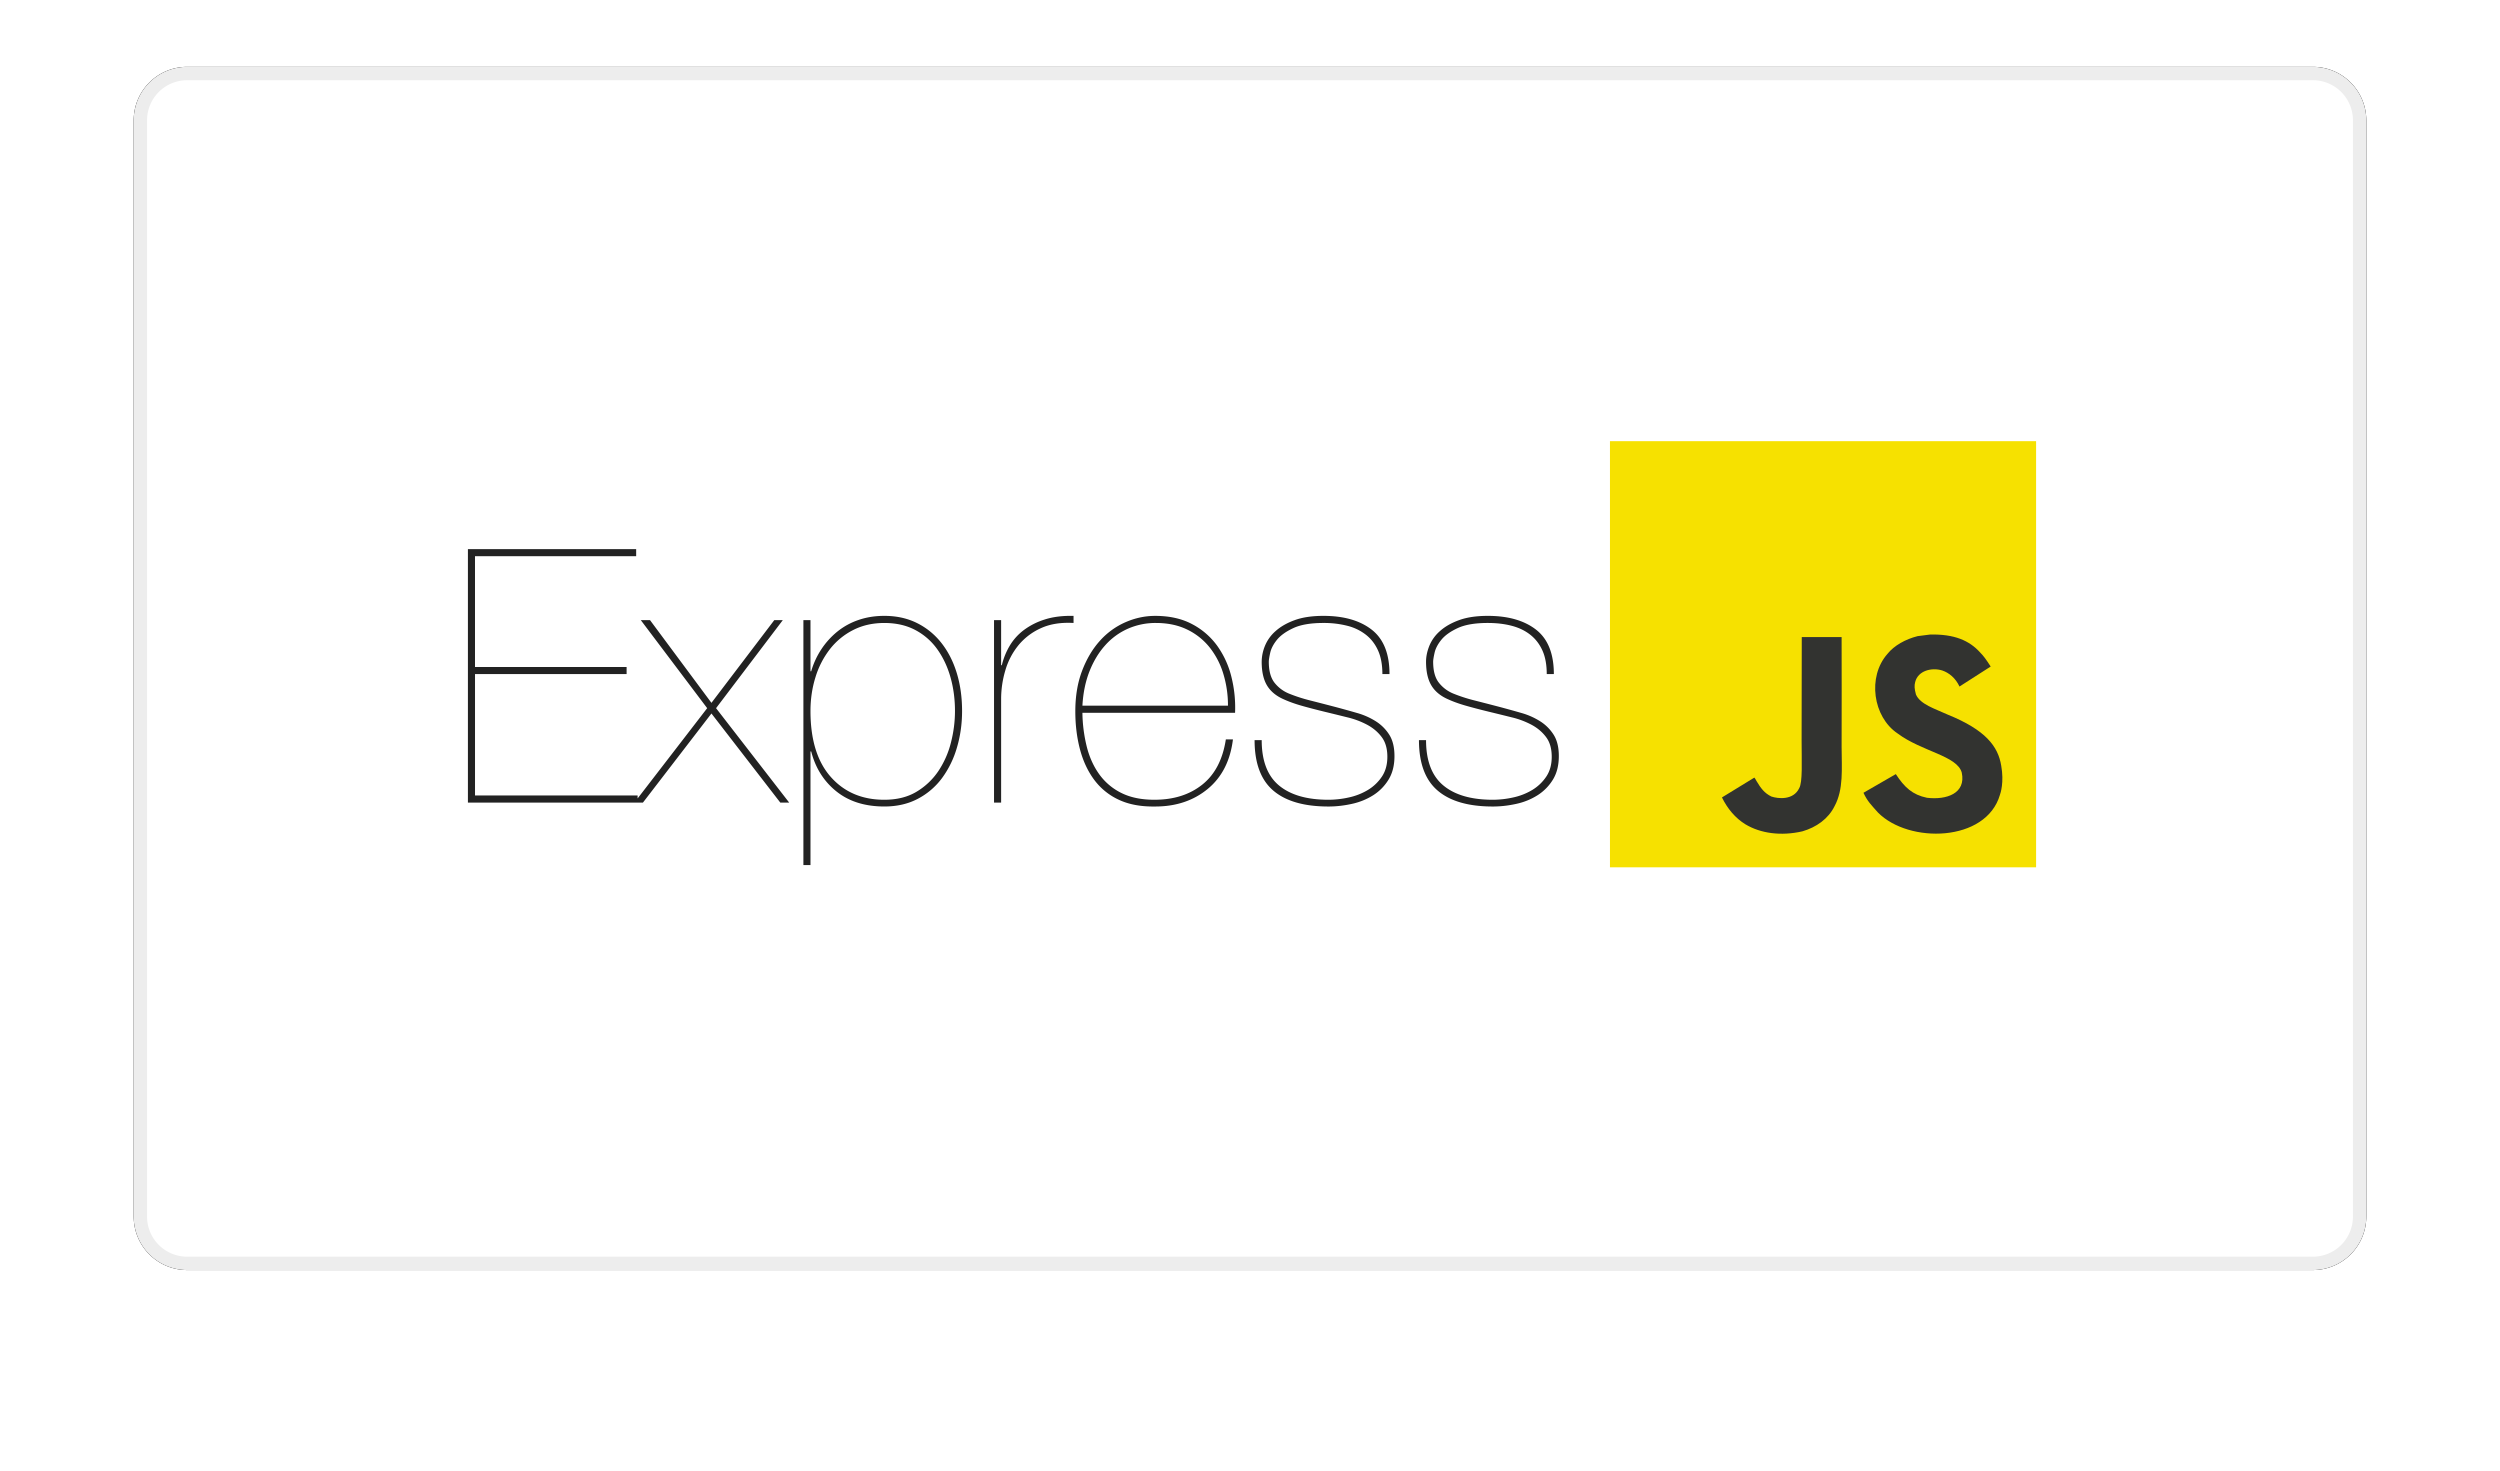 <svg xmlns="http://www.w3.org/2000/svg" xmlns:xlink="http://www.w3.org/1999/xlink" width="187" height="110"><defs><filter x="-10.5%" y="-13.9%" width="121%" height="138.9%" filterUnits="objectBoundingBox" id="a"><feGaussianBlur stdDeviation="5"></feGaussianBlur></filter><path d="M4 0h159a4 4 0 014 4v82a4 4 0 01-4 4H4a4 4 0 01-4-4V4a4 4 0 014-4z" id="b"></path></defs><g fill="none" fill-rule="evenodd"><g transform="translate(10 5)"><use fill="#000" filter="url(#a)" xlink:href="#b"></use><path stroke="#EDEDED" d="M4 .5A3.5 3.5 0 00.5 4v82A3.5 3.5 0 004 89.5h159a3.5 3.5 0 003.5-3.5V4A3.5 3.5 0 00163 .5H4z" stroke-linejoin="square" fill="#FFF"></path></g><g fill-rule="nonzero"><path fill="#F6E100" d="M120.425 33H152.3v31.875h-31.875z"></path><path d="M149.691 57.273c-.233-1.454-1.181-2.676-3.99-3.815-.976-.448-2.064-.77-2.388-1.509-.115-.43-.13-.672-.057-.933.209-.845 1.218-1.109 2.018-.867.515.173 1.002.57 1.296 1.203 1.376-.89 1.373-.884 2.333-1.496-.351-.546-.539-.797-.77-1.03-.826-.925-1.953-1.4-3.756-1.364-.312.04-.627.082-.94.121-.9.227-1.757.7-2.26 1.333-1.509 1.712-1.079 4.709.758 5.942 1.808 1.357 4.466 1.667 4.805 2.936.33 1.554-1.142 2.057-2.606 1.879-1.078-.225-1.678-.773-2.327-1.77-1.193.691-1.193.691-2.42 1.397.29.636.596.924 1.084 1.476 2.309 2.342 8.087 2.227 9.123-1.319.043-.12.321-.933.097-2.184zm-11.938-9.623h-2.981c0 2.575-.012 5.132-.012 7.708 0 1.64.085 3.142-.182 3.603-.436.905-1.567.793-2.082.618-.524-.258-.79-.625-1.1-1.143-.084-.148-.148-.263-.17-.272-.808.494-1.614.99-2.423 1.484.403.828.997 1.546 1.757 2.012 1.136.682 2.663.891 4.26.524 1.04-.303 1.936-.93 2.406-1.884.679-1.252.533-2.767.527-4.442.015-2.733 0-5.466 0-8.208z" fill="#323330"></path><path d="M35.531 59.503v-9.081H46.87v-.531H35.53v-8.285h12.055v-.531H35v18.96h12.693v-.532H35.53zm22.385-13.117l-4.7 6.187-4.594-6.187h-.69l4.965 6.585-5.443 7.063h.637l5.125-6.665 5.151 6.665h.664l-5.47-7.063 4.992-6.585h-.637zm2.708 18.322V56.21h.054c.318 1.239.947 2.235 1.885 2.987.938.752 2.133 1.129 3.585 1.129.938 0 1.77-.19 2.496-.571a5.31 5.31 0 001.819-1.554 7.23 7.23 0 001.115-2.283c.257-.868.385-1.78.385-2.735 0-1.027-.133-1.974-.398-2.842-.266-.867-.651-1.62-1.155-2.257a5.31 5.31 0 00-1.833-1.487c-.717-.354-1.527-.53-2.43-.53-.69 0-1.331.101-1.924.305a5.153 5.153 0 00-1.58.863 5.845 5.845 0 00-1.195 1.314 6.053 6.053 0 00-.77 1.66h-.054v-3.824h-.53v18.322h.53zm5.524-4.886c-1.664 0-3-.57-4.01-1.713-1.009-1.141-1.514-2.783-1.514-4.925 0-.886.124-1.727.372-2.523a6.533 6.533 0 011.076-2.098 5.164 5.164 0 011.739-1.434c.69-.354 1.47-.53 2.337-.53.885 0 1.66.176 2.323.53a4.71 4.71 0 011.646 1.447c.434.611.762 1.31.983 2.098.221.788.332 1.624.332 2.51 0 .796-.102 1.588-.306 2.376a6.794 6.794 0 01-.942 2.125 5.13 5.13 0 01-1.633 1.54c-.664.398-1.465.597-2.403.597zm8.736.212v-7.727c0-.743.106-1.47.319-2.177a5.34 5.34 0 01.982-1.872 4.604 4.604 0 011.686-1.275c.682-.31 1.492-.438 2.43-.385v-.53c-.814-.018-1.527.07-2.138.265a5.19 5.19 0 00-1.58.796 4.07 4.07 0 00-1.062 1.182c-.265.45-.462.938-.584 1.447h-.053v-3.372h-.531v13.649h.53zm6.08-6.718h11.419a9.45 9.45 0 00-.279-2.708 6.737 6.737 0 00-1.062-2.31 5.408 5.408 0 00-1.885-1.62c-.77-.407-1.687-.61-2.749-.61-.761 0-1.504.158-2.23.477a5.546 5.546 0 00-1.912 1.394c-.549.61-.991 1.359-1.328 2.244-.336.885-.504 1.894-.504 3.027 0 1.01.115 1.952.345 2.828.23.876.584 1.638 1.062 2.284a4.793 4.793 0 001.846 1.5c.752.354 1.66.522 2.721.505 1.558 0 2.868-.439 3.93-1.315 1.062-.876 1.69-2.11 1.886-3.704h-.531c-.23 1.505-.82 2.633-1.766 3.385-.947.753-2.138 1.129-3.572 1.129-.974 0-1.797-.168-2.47-.504a4.474 4.474 0 01-1.646-1.381c-.425-.585-.739-1.27-.942-2.058a11.07 11.07 0 01-.332-2.563zm10.888-.53H80.965c.053-.957.23-1.815.53-2.576.302-.762.696-1.412 1.183-1.952a4.939 4.939 0 011.699-1.235 5.135 5.135 0 012.084-.425c.886 0 1.664.164 2.337.491a4.827 4.827 0 011.686 1.341 5.914 5.914 0 011.023 1.979 8.08 8.08 0 01.345 2.376zm11.55-2.364h.532c0-1.522-.443-2.629-1.328-3.32-.885-.69-2.089-1.035-3.611-1.035-.85 0-1.567.106-2.151.319-.584.212-1.062.487-1.434.823a2.963 2.963 0 00-.797 1.115 3.212 3.212 0 00-.239 1.169c0 .743.133 1.336.399 1.779.265.442.681.787 1.248 1.035.39.177.832.337 1.327.478.496.142 1.071.292 1.726.452.585.141 1.16.283 1.727.424a6.235 6.235 0 011.5.571c.434.24.788.545 1.062.917.274.371.411.858.411 1.46 0 .584-.137 1.08-.411 1.487-.272.405-.63.745-1.049.996a4.671 4.671 0 01-1.42.557 7.086 7.086 0 01-1.527.173c-1.611 0-2.846-.358-3.705-1.075-.858-.717-1.287-1.846-1.287-3.386h-.532c0 1.717.465 2.974 1.394 3.77.93.797 2.306 1.196 4.13 1.196.584 0 1.172-.067 1.765-.2a4.907 4.907 0 001.594-.65 3.6 3.6 0 001.141-1.168c.293-.479.439-1.063.439-1.753 0-.655-.129-1.186-.385-1.593a3.23 3.23 0 00-1.01-1.01 5.352 5.352 0 00-1.407-.623 82.25 82.25 0 00-1.58-.439c-.65-.17-1.3-.338-1.952-.504a11.852 11.852 0 01-1.553-.505 2.635 2.635 0 01-1.102-.836c-.274-.363-.411-.88-.411-1.553 0-.124.035-.346.106-.664.07-.319.239-.642.504-.97.266-.327.673-.62 1.222-.876.548-.256 1.3-.385 2.257-.385a7.04 7.04 0 011.792.213 3.71 3.71 0 011.394.677c.39.31.69.703.903 1.181.212.479.319 1.063.319 1.753zm12.295 0h.531c0-1.522-.442-2.629-1.327-3.32-.886-.69-2.09-1.035-3.612-1.035-.85 0-1.567.106-2.15.319-.585.212-1.063.487-1.435.823a2.961 2.961 0 00-.796 1.115c-.16.407-.24.797-.24 1.169 0 .743.134 1.336.4 1.779.265.442.68.787 1.247 1.035.39.177.832.337 1.328.478.495.142 1.07.292 1.726.452.584.141 1.16.283 1.726.424a6.236 6.236 0 011.5.571c.434.24.788.545 1.062.917.275.371.412.858.412 1.46 0 .584-.137 1.08-.412 1.487-.272.405-.63.745-1.048.996a4.672 4.672 0 01-1.421.557 7.085 7.085 0 01-1.527.173c-1.611 0-2.846-.358-3.704-1.075-.859-.717-1.288-1.846-1.288-3.386h-.531c0 1.717.464 2.974 1.394 3.77.93.797 2.306 1.196 4.129 1.196.584 0 1.173-.067 1.766-.2a4.91 4.91 0 001.593-.65 3.6 3.6 0 001.142-1.168c.292-.479.438-1.063.438-1.753 0-.655-.128-1.186-.385-1.593a3.228 3.228 0 00-1.01-1.01 5.354 5.354 0 00-1.406-.623 82.25 82.25 0 00-1.58-.439c-.65-.17-1.3-.338-1.952-.504a11.847 11.847 0 01-1.554-.505 2.634 2.634 0 01-1.101-.836c-.275-.363-.412-.88-.412-1.553 0-.124.035-.346.106-.664.071-.319.24-.642.505-.97.265-.327.672-.62 1.221-.876s1.301-.385 2.257-.385c.655 0 1.253.071 1.793.213.54.141 1.004.367 1.394.677.39.31.69.703.903 1.181.212.479.318 1.063.318 1.753z" fill="#222"></path></g></g></svg>